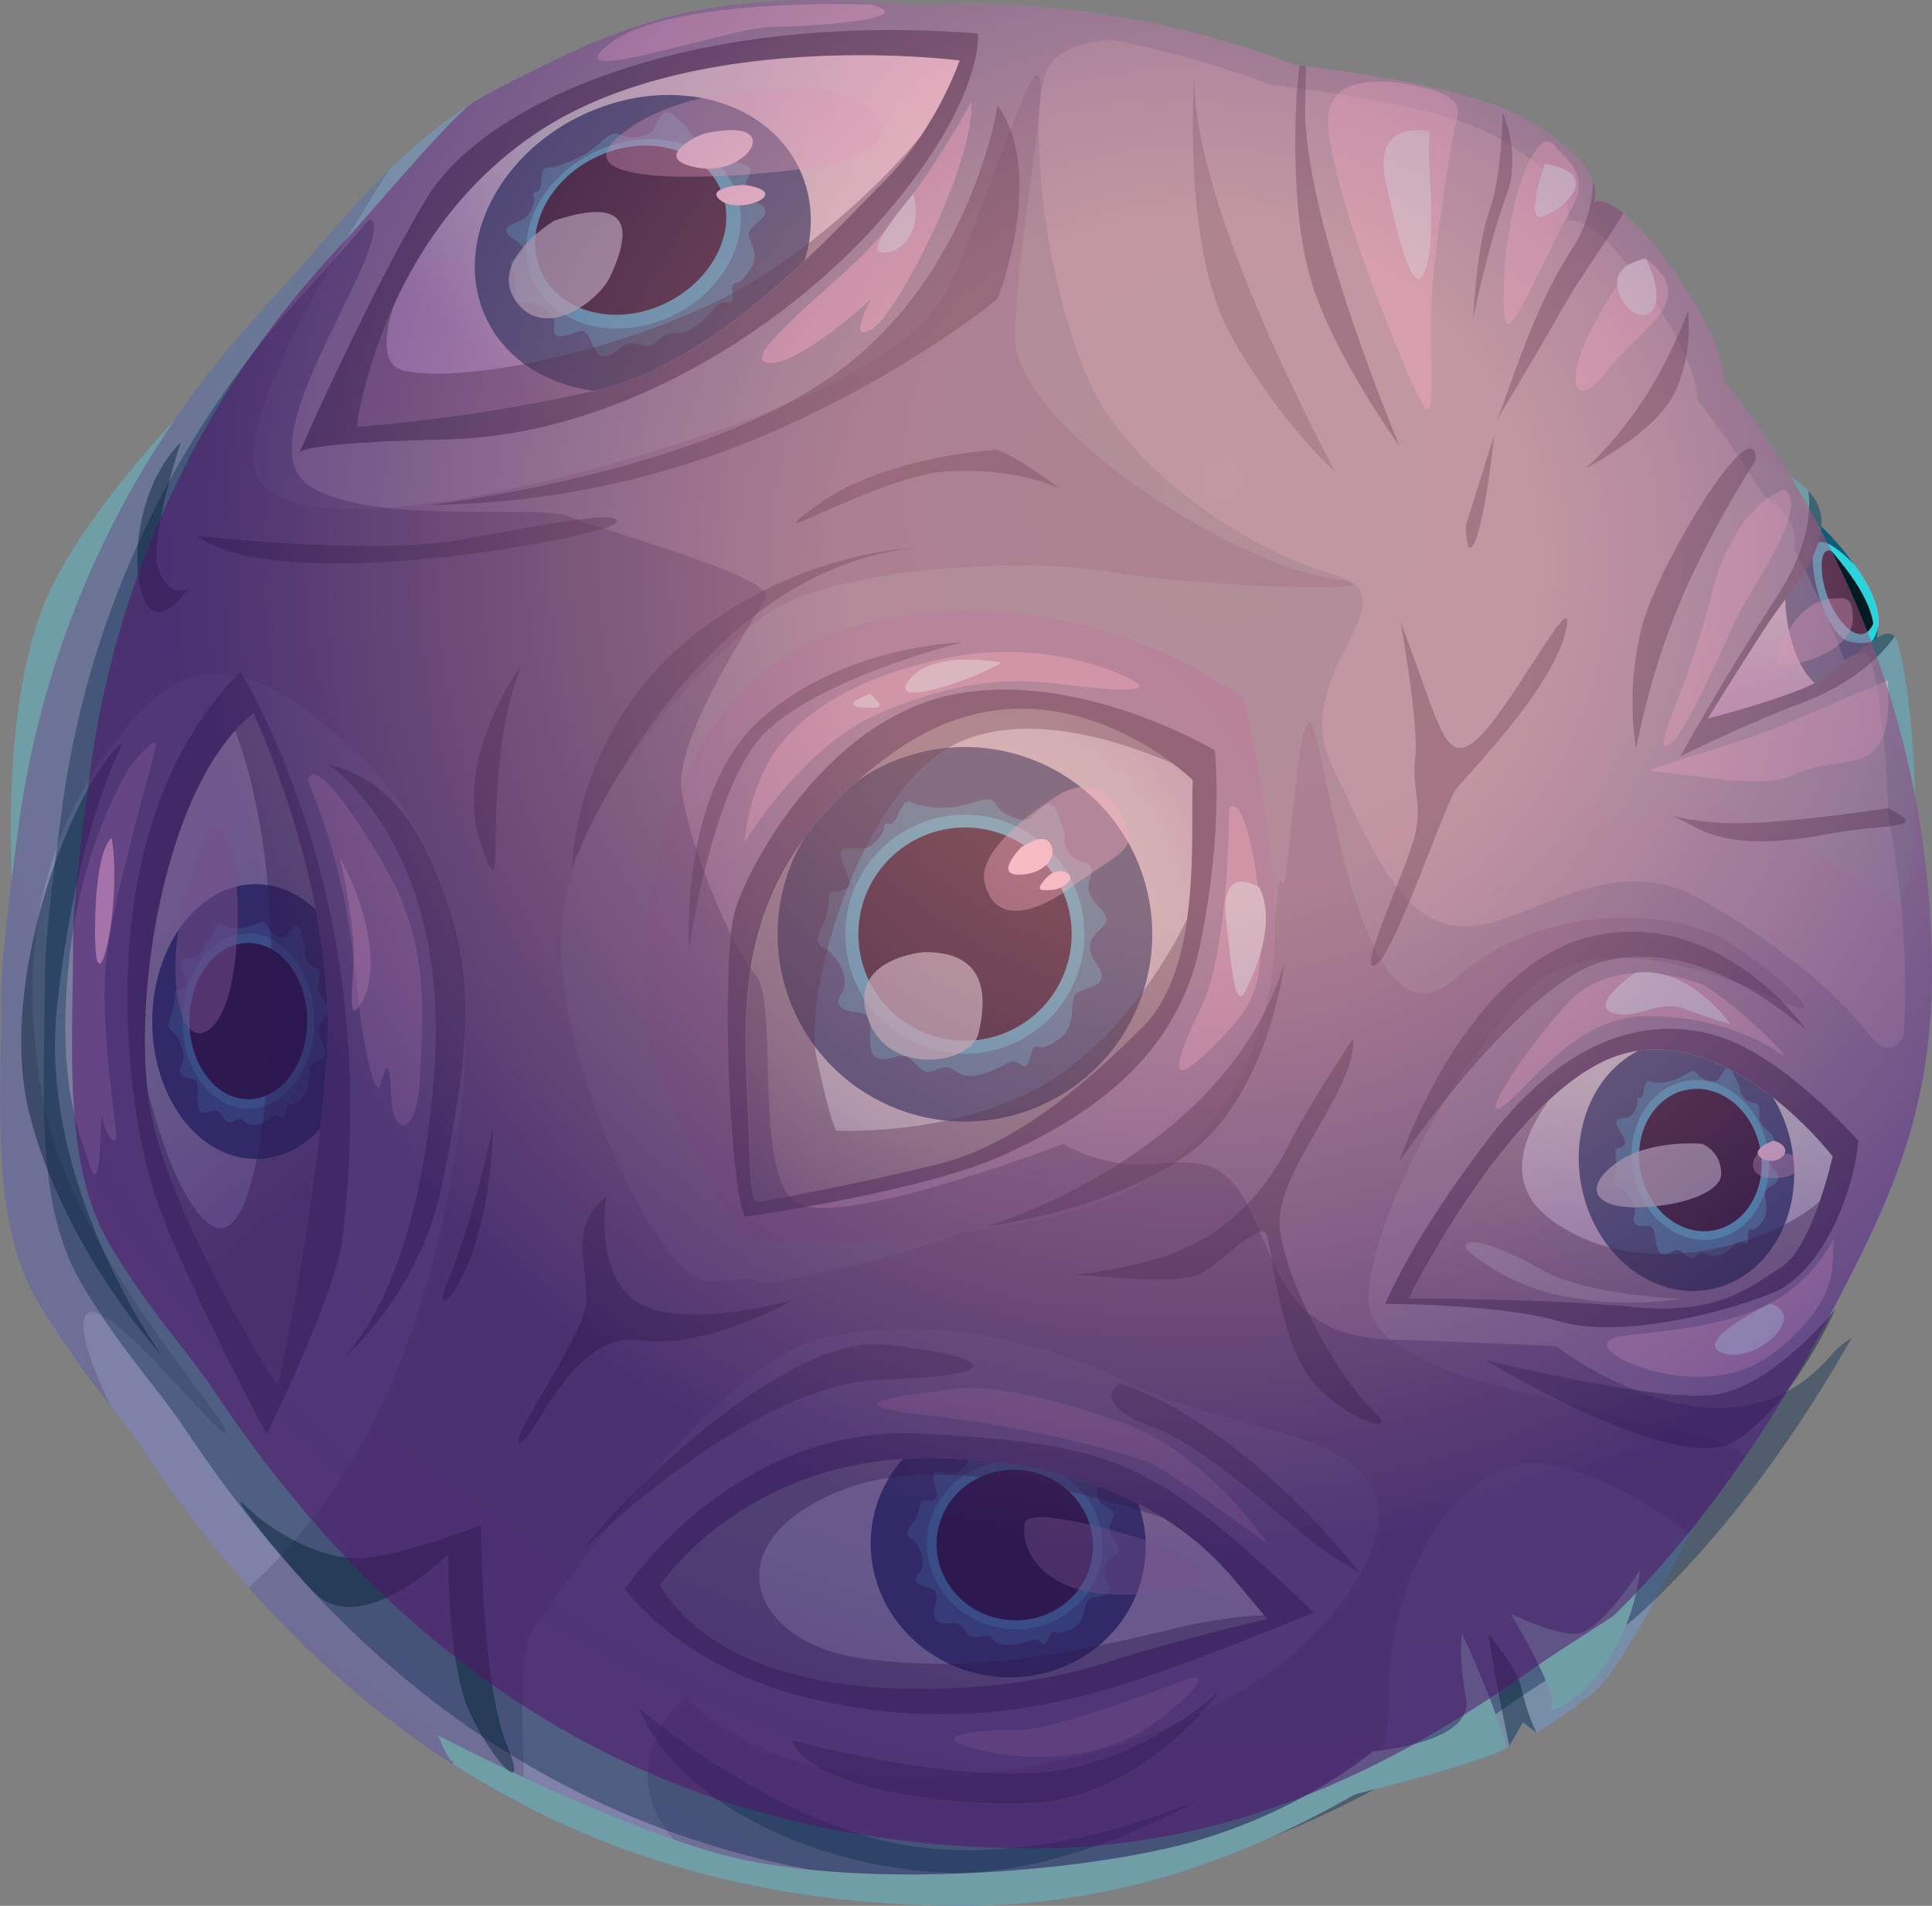 <?xml version="1.0" encoding="UTF-8"?> <svg xmlns="http://www.w3.org/2000/svg" xmlns:xlink="http://www.w3.org/1999/xlink" viewBox="0 0 443.49 437.6"><rect x="0" y="0" width="443.49" height="437.6" fill="#808080" stroke="none"/> <defs> <style>.cls-1{fill:url(#linear-gradient);}.cls-2{fill:url(#linear-gradient-2);}.cls-3{fill:none;}.cls-4{isolation:isolate;}.cls-5{fill:#788da7;}.cls-6{fill:#6f9ea7;}.cls-7{fill:url(#radial-gradient);}.cls-8{fill:#1b0a33;opacity:0.16;}.cls-10,.cls-11,.cls-30,.cls-9{fill:#032035;}.cls-9{opacity:0.45;}.cls-10{opacity:0.59;}.cls-11{opacity:0.61;}.cls-12{fill:url(#radial-gradient-2);}.cls-13{fill:url(#linear-gradient-3);}.cls-14{fill:#125b77;}.cls-15,.cls-19{fill:#2ad4dd;}.cls-16{fill:#709ca7;}.cls-17,.cls-26{fill:#fff;}.cls-17{opacity:0.22;}.cls-18{opacity:0.87;fill:url(#radial-gradient-3);}.cls-19{opacity:0.51;}.cls-20,.cls-27,.cls-29,.cls-32{fill:#021b23;}.cls-21{fill:url(#linear-gradient-4);}.cls-22{clip-path:url(#clip-path);}.cls-23{fill:url(#linear-gradient-6);}.cls-24,.cls-34,.cls-36,.cls-37,.cls-38{fill:#ffdef0;}.cls-24,.cls-27{opacity:0.4;}.cls-25,.cls-39{fill:#bdeee5;}.cls-25{opacity:0.76;}.cls-28{clip-path:url(#clip-path-2);}.cls-29{opacity:0.42;}.cls-30{opacity:0.27;}.cls-31{clip-path:url(#clip-path-3);}.cls-32{opacity:0.36;}.cls-33{clip-path:url(#clip-path-4);}.cls-34,.cls-42{opacity:0.52;}.cls-35,.cls-41{fill:#0a2b4f;}.cls-35{opacity:0.41;}.cls-36{opacity:0.25;}.cls-38{opacity:0.5;}.cls-39,.cls-41{opacity:0.39;}.cls-40{fill:#c0f5f9;}.cls-42{mix-blend-mode:overlay;fill:url(#radial-gradient-4);}</style> <linearGradient id="linear-gradient" x1="403.9" y1="170.6" x2="364.03" y2="310.15" gradientUnits="userSpaceOnUse"> <stop offset="0" stop-color="#fffffa"></stop> <stop offset="0.58" stop-color="#c9fff0"></stop> <stop offset="1" stop-color="#a6b0d6"></stop> </linearGradient> <linearGradient id="linear-gradient-2" x1="243.9" y1="306.39" x2="202.54" y2="418.44" xlink:href="#linear-gradient"></linearGradient> <radialGradient id="radial-gradient" cx="271.37" cy="109.99" r="453.12" gradientTransform="translate(9.28)" gradientUnits="userSpaceOnUse"> <stop offset="0" stop-color="#6ea3a8"></stop> <stop offset="1" stop-color="#8575a8"></stop> </radialGradient> <radialGradient id="radial-gradient-2" cx="217.14" cy="205.72" r="125.88" xlink:href="#radial-gradient"></radialGradient> <linearGradient id="linear-gradient-3" x1="428.27" y1="93.11" x2="406.96" y2="167.15" xlink:href="#linear-gradient"></linearGradient> <radialGradient id="radial-gradient-3" cx="212.9" cy="214.6" r="82.38" gradientTransform="translate(9.28)" xlink:href="#linear-gradient"></radialGradient> <linearGradient id="linear-gradient-4" x1="191.51" y1="0.75" x2="117.32" y2="86.91" xlink:href="#linear-gradient"></linearGradient> <clipPath id="clip-path"> <path class="cls-1" d="M420.68,265.52s-23.49-30.64-48.3-23.47-49,56.07-49,56.07,32,0,51.57,1.95,26.76-4.57,33.94-9.13S420.68,265.52,420.68,265.52Z"></path> </clipPath> <linearGradient id="linear-gradient-6" x1="12.1" y1="183.91" x2="82.68" y2="266.36" xlink:href="#linear-gradient"></linearGradient> <clipPath id="clip-path-2"> <path class="cls-2" d="M151.54,364s20.25-30.93,65.5-29.15,61.93,22.6,67.89,29.73l5.95,7.15s-20.84,4.75-39.29,10.7S171.19,396.11,151.54,364Z"></path> </clipPath> <clipPath id="clip-path-3"> <path class="cls-3" d="M220.27,13.89s-60-7.82-96.6,16.3S81.9,98,81.9,98a391.57,391.57,0,0,0,55.48-8.49c27.41-6.51,52.87-35.19,65.27-47.58S220.27,13.89,220.27,13.89Z"></path> </clipPath> <clipPath id="clip-path-4"> <path class="cls-3" d="M58.17,163.79s.29.61.78,1.73c3.64,8.22,18.46,44.16,16,77.93-2.81,38.42-11.2,74.76-11.2,74.76s-25.2-39.12-29.39-64.28S37.88,179.86,58.17,163.79Z"></path> </clipPath> <radialGradient id="radial-gradient-4" cx="264.7" cy="129.1" r="227.67" gradientTransform="translate(9.28)" gradientUnits="userSpaceOnUse"> <stop offset="0.35" stop-color="#f07d8c"></stop> <stop offset="0.46" stop-color="#da6d87"></stop> <stop offset="0.7" stop-color="#a0457a"></stop> <stop offset="1" stop-color="#520f69"></stop> </radialGradient> </defs> <title>карта</title> <g class="cls-4"> <g id="Шар_1" data-name="Шар 1"> <path class="cls-5" d="M286,418s51.95-11.63,60.48-17l3.1-5.42,3.1,2.33a113.78,113.78,0,0,0,14-10.08c6.21-5.42,23.26-39.49,23.26-39.49l-80.64,54.22Z"></path> <path class="cls-6" d="M58.15,78.3s-33.84,30.62-46.53,57-8.46,73.92-8.46,73.92S60.26,110,58.15,78.3Z"></path> <path class="cls-7" d="M395.74,87.45C395.67,76.28,379.36,54,372.47,48.8c-4.38-3.28-6.07-2.75-6.59-2.28,0,0,0-.05,0-.08.58-1.8,1.78-8.93-15.48-19C338.92,20.65,313.39,16.83,297.65,15A215.8,215.8,0,0,0,220.92.85c-3.6,0-7.2.57-10.75.25C160.91-3.35,142,6.23,115.39,19.72,92.11,31.51,78,51.92,60.47,70.86A217.43,217.43,0,0,0,4,191.71c-1.13,9-3.72,27.6-3.72,36.94,0,25.18-2.51,51.73,8.37,70.23,8.94,15.16,17.56,24,24.13,33.89C77.41,399.66,138.06,437.6,220.92,437.6c44.06,0,80.66-17.29,114.44-41.23,9.92-7,22.55-13.85,31.37-21.93,20.26-18.57,38.61-44.74,51.18-68.39,14.47-27.21,25.58-48.6,25.58-82.67C443.49,172.71,425.52,125.35,395.74,87.45Z"></path> <path class="cls-8" d="M396.21,216c-11.06-6.92-41.49-9.68-62.23,8.76s-28.59-45.59-32.28-57.11-6,39.59-7.37,35-.46,15.65-8.3,32.23S249.15,270.79,228.4,280s-53,15.65-54.4,14.27-1.38-.45-11.51,0-34.58-47.87-33.65-79.18,32.72-63.08,46.55-73.66,57.63-13.82,79.3-10.13,72.83,5.07,50.25,1.38S232.56,97.68,233,77s7.37-55.24,5.52-59.38S227,45.19,218.26,65s-48.86,32.7-71.45,39.6-76.07,20.26-87.13,6C51.94,100.6,74.84,61.61,89.32,39c-10,9.87-18.88,21.09-28.85,31.83A217.43,217.43,0,0,0,4,191.71c-1.13,9-3.72,27.6-3.72,36.94,0,25.18-2.51,51.73,8.37,70.23a215,215,0,0,0,16.57,23.63c-4-8.51-7.32-17.24-5.61-20.41,3.68-6.92,32.26,30.39,32.26,26.69s-35.5-41.43-42-76.42.93-60.77,14.76-79.64,26.28-29,57.17,0,30,77.8,14.29,128c-11.15,35.7-29.27,55.06-39,63.8,18.59,20.95,39.5,37.75,63.06,49.93.41-15.22-1.9-34.46,2.67-41,9.68-13.83,42.87-61.24,66.38-66.3s47.94-.46,71.45,11,64.08,10.59,54.41,36.84-44.72,47.43-91.74,52.49-65.93-18-65.93-18-24,20.72,7.51,41.56a235.16,235.16,0,0,0,56,6.47c35.47,0,66.11-11.2,94.34-28.08a46.49,46.49,0,0,0,3.51-19c-.46-18.42,7.83-44.67,25.81-52.95,12.51-5.77,32.16,6.53,43,14.52,4.6-5.68,9-11.62,13.14-17.64-5.61-5-18.74-5.9-31.66-9.77-18.45-5.53-56.25-10.14-54.86-27.63s16.59-47,34.57-67.69,55.78-.92,63.16,1.85S407.28,222.9,396.21,216Z"></path> <path class="cls-9" d="M143.5,364.89s25-38.36,68.78-35.7,51.81,5.35,89.33,41.05c0,0-32.16,13.37-48.24,17.84S215,397,185.48,389.86,143.5,364.89,143.5,364.89Z"></path> <path class="cls-10" d="M426.55,261.91S409.79,242.8,394.62,238s-34.33-.79-52.68,23.13S318,299.38,318,299.38s26.34,0,39.91,4,36.72-1.59,48.69-6.38S425.75,273.08,426.55,261.91Z"></path> <path class="cls-9" d="M55.19,154.25S68,174.52,75.51,208.35,80,273,78.51,285s-17.3,44.35-17.3,44.35S43.9,297,36.37,276.74,19.07,190.32,55.19,154.25Z"></path> <path class="cls-11" d="M224.51,7.69s1.5,15-21.08,41.35-61.71,51-100.84,51.85c-33.86.75-33.86,3-33.86,3S85.29,66.31,98.09,45.28,156.78,2.43,224.51,7.69Z"></path> <path class="cls-12" d="M276.48,154.7s-39.18-24.45-84-9.79-47.58,77.58-42.68,96.45,18.89,38.41,20.3,41.92,53.87,2.78,81.86-7,39.19-36.34,40.58-58-7-58-7-58Z"></path> <path class="cls-11" d="M278.85,172.3s-31-18.69-60.15-12.82-47,39.52-50,49.66-1.61,59.27,2.14,70.22c0,0,41.16-5.6,60.14-14.43s39.3-21.88,44.65-48.58S278.85,172.3,278.85,172.3Z"></path> <path class="cls-13" d="M415.55,118.28s17.6,16,15.47,26.09S398.29,169.6,392,165,415.55,118.28,415.55,118.28Z"></path> <path class="cls-14" d="M411.29,126.26c-3.43,9.24-1,26.46,6.32,31.39,6.84-4.12,13.51-7.22,13.41-13.28-.18-10.07-8.11-18.72-12.92-23.61C415.56,120.73,412.88,121.91,411.29,126.26Z"></path> <path class="cls-15" d="M416.22,126.55c-.92,6.28,3.52,19.59,8.14,20.69a11.65,11.65,0,0,0,5.28.19,9.21,9.21,0,0,0,1.38-3.06c.91-4.35-1.82-9.78-5.23-14.56C424.44,128.37,417.06,120.84,416.22,126.55Z"></path> <path class="cls-16" d="M400.15,104.05s18,6,18,15.24-7.08,15.78-13.07,25S392,165,392,165s19.06-4.88,25.59-8.69,14.45-13,17.18-10.31,5.71,32.6,4.61,45.66S436.1,208,436.1,208s-42-28.29-51.74-23.4-17.43,7.08-17.43-3.81S396.34,106.78,400.15,104.05Z"></path> <path class="cls-17" d="M433.45,187c-.24-14.48-2.61-34.48-4.82-36.67-1.06-1.07-2.94-.29-5.22,1.27A221.57,221.57,0,0,0,411.84,126a17.44,17.44,0,0,0,.17-2.31c0-4-3.35-7.37-7.15-9.91a229.14,229.14,0,0,0-15.23-21.93c-.08-11.16-16.39-33.48-23.29-38.65-4.37-3.27-6.06-2.75-6.58-2.28a.36.36,0,0,1,0-.09c.59-1.79,1.79-8.92-15.49-19-11.5-6.74-37-10.57-52.78-12.38a217.15,217.15,0,0,0-36.4-10.32c-7.58.58-13.79,2.85-15.3,8.41-4.49,16.6,2.7,58.31,13,75.36s34.14,33.64,53.45,39-10.78,22.42-.46,44,16.62,37.21,31,36.78,32.77-18,53.44-6.29,33.23,23.77,39.06,31.39c3,3.91,5.61,3.34,7.65.31.24-3.31.39-6.7.39-10.26A213.75,213.75,0,0,0,433.45,187Z"></path> <path class="cls-9" d="M434.75,146c-2.73-2.73-10.64,6.49-17.18,10.31S392,165,392,165s7.08-11.43,13.07-20.67,13.07-15.78,13.07-25a9.75,9.75,0,0,0-3.05-6.55c.58,4,.45,12.56-7.52,24.71-11.2,17.05-21.88,36.22-21.88,36.22s14.94-7.46,27.75-12.24c9.37-3.53,16.73-8.76,21.47-15.28Z"></path> <path class="cls-18" d="M273.79,179.12s-32.13-31.54-67.53-7.08-35.95,53.31-34.86,76.7.55,27.73,3.27,27.2,23.42-4.37,40.86-8.71,33.21-17.94,46.83-31.54S273.25,191.63,273.79,179.12Z"></path> <path class="cls-14" d="M264.5,214.47a43,43,0,1,1-43-42.95A43,43,0,0,1,264.5,214.47Z"></path> <path class="cls-19" d="M209.74,184.49a3.69,3.69,0,0,0,.43.13,22.72,22.72,0,0,0,9.55.59c5.08-.91,7.43-3.07,9.06-.36s6,3.81,7.44,3.27,4.9-6.53,6.54-1.45,1.63,4.34,1.63,5.07a5.88,5.88,0,0,0,1.27,4.54c1.64,2,5.08,1.26,4.9,3.62s-1.27,3.07-.36,5.43,4.71,4.72,3.63,6.53-4,3.25-3.63,6.15,3.44,4.52,2.54,6.9-6,1.81-6.36,4.52-.18,4.17-1.08,6.52-4.36,4.19-5.81,4.53-2-1.8-3.08,2.54-2-.54-5.08,1.08-6.17,3.09-9.25,2.91-3.27-3.25-7.44-1.26-4.36-4.55-9.08-3.09-6-.18-5.81-4.52,0-5.27-2.53-5.62-6.35-.74-4-4.53-1.82-9.25-3.81-10.16-2.36-1.8-.54-5.44,1.08-6.69,1.81-7.43,2.9.18,4.17-1.44-4.36-8.51-.54-8.7,4.36.91,7.08-2,.54-4.15,2.72-3.62S206.65,182,209.74,184.49Z"></path> <path class="cls-15" d="M248.92,214.47a27.44,27.44,0,1,1-27.43-27.4A27.41,27.41,0,0,1,248.92,214.47Z"></path> <path class="cls-20" d="M246,214.47A24.48,24.48,0,1,1,221.49,190,24.46,24.46,0,0,1,246,214.47Z"></path> <path class="cls-21" d="M220.27,13.89s-60-7.82-96.6,16.3S81.9,98,81.9,98a391.57,391.57,0,0,0,55.48-8.49c27.41-6.51,52.87-35.19,65.27-47.58S220.27,13.89,220.27,13.89Z"></path> <path class="cls-1" d="M420.68,265.52s-23.49-30.64-48.3-23.47-49,56.07-49,56.07,32,0,51.57,1.95,26.76-4.57,33.94-9.13S420.68,265.52,420.68,265.52Z"></path> <g class="cls-22"> <path class="cls-14" d="M411.26,263.15c3,15.69-5.44,30.43-18.76,32.92S366,287.91,363,272.24s5.44-30.43,18.77-32.93S408.3,247.47,411.26,263.15Z"></path> <path class="cls-19" d="M379,248.45l.26,0a11,11,0,0,0,5.42-.6c2.74-1.14,3.79-2.84,5.05-1.21s3.83,1.9,4.58,1.37,1.93-4.82,3.48-1.63,1.46,2.69,1.55,3.17a4.42,4.42,0,0,0,1.27,2.85c1.17,1.17,3,.31,3.2,1.89s-.33,2.16.47,3.63,3.24,2.61,2.86,3.93-1.83,2.57-1.27,4.46,2.49,2.62,2.29,4.28-3.14,1.82-3,3.65a19.31,19.31,0,0,1,.2,4.43,5.7,5.7,0,0,1-2.69,3.6c-.77.42-1.34-1-1.42,2s-1.18-.15-2.71,1.26-3.07,2.69-4.83,2.88-2.23-1.8-4.32,0-3-2.53-5.47-1.08-3.39.51-3.83-2.39-.65-3.45-2.12-3.43-3.65.19-2.81-2.57-2.17-5.93-3.39-6.31-1.56-1-1-3.53-.22-4.55.1-5.11,1.65-.18,2.15-1.41-3.5-5.16-1.38-5.68,2.55.13,3.72-2.06-.22-2.82,1.07-2.69S377,247.09,379,248.45Z"></path> <path class="cls-15" d="M405.71,263.46c1.89,10-3.47,19.4-12,21s-16.92-5.22-18.82-15.21,3.48-19.42,12-21S403.82,253.46,405.71,263.46Z"></path> <path class="cls-20" d="M404.05,263.78c1.68,8.92-3.1,17.3-10.67,18.72s-15.09-4.63-16.78-13.56,3.1-17.3,10.68-18.73S402.37,254.85,404.05,263.78Z"></path> </g> <path class="cls-23" d="M58.17,163.79s.29.61.78,1.73c3.64,8.22,18.46,44.16,16,77.93-2.81,38.42-11.2,74.76-11.2,74.76s-25.2-39.12-29.39-64.28S37.88,179.86,58.17,163.79Z"></path> <path class="cls-24" d="M243.33,182.34S224.1,193.72,226,202.5s9.75,8.53,19.95,1.17,14.49-8.28,12.82-13.49S251.88,177.36,243.33,182.34Z"></path> <path class="cls-25" d="M212,218.62s-17.56,1.42-12.82,15.17,23.76,10.45,25.41,3.57S227.66,218.38,212,218.62Z"></path> <path class="cls-26" d="M234.54,194.43s-6.41,6.41-.71,6.41,8.55-3.79,7.6-6.41S238.1,192.31,234.54,194.43Z"></path> <path class="cls-26" d="M240.48,201.31s-3.32,3.08-.95,3.08,3.8,0,5.7-1.89S242.86,198.7,240.48,201.31Z"></path> <path class="cls-27" d="M262.36,235.69c6-5.95,8.79-15.15,10.13-24.63-5.58,11.15-14.76,25.16-28.13,34.92-20.85,15.24-52.4,13.63-52.4,13.63s-1.33-1.89-4.54-16.82,10.42-63.56,34-72.9c15.93-6.32,36.36.45,47.92,5.48-10-7.57-35.53-22.33-63-3.33-35.4,24.49-35.95,53.31-34.86,76.7s.55,27.73,3.27,27.2,23.42-4.37,40.86-8.71S248.74,249.29,262.36,235.69Z"></path> <path class="cls-9" d="M209.61,125.84s-28.08.81-52.93,22.15-25.4,51-25.4,51S157.22,131.71,209.61,125.84Z"></path> <path class="cls-9" d="M294.89,220.89s-3.75,31.77-23.26,44.85-44.91,15.77-44.91,15.77S281.52,265.47,294.89,220.89Z"></path> <path class="cls-9" d="M220.91,147.49s-27.16.57-46.21,17.59-16.48,52.79-16.48,52.79,4.63-33.73,15.6-47.59S220.91,147.49,220.91,147.49Z"></path> <path class="cls-24" d="M258.75,155.57s-17.91-9.52-42.17-4.34-36.11,15.58-40.73,24.82a46.64,46.64,0,0,0-4.92,17.31s13.29-21.92,30.62-29.43,29.76-8.36,41.31-6.92S267.42,159.6,258.75,155.57Z"></path> <path class="cls-24" d="M282.15,185.57s0,32.61-6.35,45.59-8.09,19.61,2,9.8,12.13-14.13,11.55-29.15S285,182.11,282.15,185.57Z"></path> <path class="cls-20" d="M430,143.18c-.79-5.58-5.56-12.05-9.62-16.68-1.28-.39-2.41.35-2.17,4.55.54,9.06,8.54,19.18,11.74,12.27A1.09,1.09,0,0,1,430,143.18Z"></path> <path class="cls-24" d="M421.22,137.45s-6.11-.56-10.55,7.2-3.7,9.06,3,7.39,11.65-5.53,11.65-10S424,137.08,421.22,137.45Z"></path> <path class="cls-9" d="M359.36,69.61c3.13-5.47,9.08-13.75,13.3-20.64a1.54,1.54,0,0,0-.19-.17c-4.38-3.28-6.07-2.75-6.59-2.28,0,0,0-.05,0-.08a7.14,7.14,0,0,0-.2-4.51,29.82,29.82,0,0,1-5.17,15.79c-8.93,13.69-14.88,34.49-16.67,38.07S354.6,78,359.36,69.61Z"></path> <path class="cls-9" d="M75.33,175.49s28,18.42,24.4,70.16S78.3,312.24,78.3,312.24,96.17,298,101.52,271.81s7.74-43.42,1.79-62.43S89.61,179,75.33,175.49Z"></path> <path class="cls-2" d="M151.54,364s20.25-30.93,65.5-29.15,61.93,22.6,67.89,29.73l5.95,7.15s-20.84,4.75-39.29,10.7S171.19,396.11,151.54,364Z"></path> <g class="cls-28"> <path class="cls-14" d="M262.65,359.6c-2.57,16.56-18.63,27.81-35.87,25.14s-29.13-18.24-26.57-34.8,18.63-27.8,35.87-25.15S265.21,343.05,262.65,359.6Z"></path> <path class="cls-19" d="M227.66,332.52l.31.15a17.56,17.56,0,0,0,6.86,1.47c3.78-.05,5.72-1.3,6.61.77s3.94,3.35,5.05,3.12,4.27-4,4.9-.28.72,3.22.64,3.72a4,4,0,0,0,.43,3.3c1,1.58,3.55,1.47,3.17,3.1s-1.26,2-.86,3.75,2.91,3.81,1.93,4.94-3.25,1.83-3.3,3.9,2,3.55,1.1,5.09-4.54.59-5.1,2.45-.58,2.88-1.5,4.43-3.61,2.41-4.7,2.52-1.25-1.49-2.52,1.42-1.38-.62-3.8.19-4.81,1.45-7,1-2-2.63-5.27-1.71-2.66-3.66-6.24-3.17-4.34-.8-3.73-3.81.57-3.68-1.24-4.21S208.84,363.4,211,361s-.3-6.64-1.65-7.5-1.53-1.52.19-3.85,1.51-4.57,2.12-5,2.08.45,3.18-.54-2.24-6.44.55-6.13,3.07,1.12,5.35-.61.84-2.84,2.37-2.21S225.7,330.4,227.66,332.52Z"></path> <path class="cls-15" d="M252.86,357.85c-1.64,10.55-11.88,17.75-22.88,16S211.4,362.25,213,351.69s11.88-17.75,22.88-16S254.5,347.29,252.86,357.85Z"></path> <path class="cls-20" d="M250.7,357.53c-1.46,9.4-10.59,15.81-20.4,14.3S213.72,361.44,215.18,352s10.6-15.84,20.41-14.31S252.17,348.1,250.7,357.53Z"></path> </g> <path class="cls-9" d="M229,24.22s-6,39.84-38.38,62.38-91.82,29.32-91.82,29.32a202.84,202.84,0,0,0,70.74-13.54C205.69,88.1,229,68.57,229,68.57S240.31,40,229,24.22Z"></path> <path class="cls-29" d="M344.91,25.72s0,14.3-3,22.56-3.76,24.8-3.76,24.8,3.76-18,7.53-27.8S344.91,25.72,344.91,25.72Z"></path> <path class="cls-30" d="M274.18,17.47s-3,39.08,8.27,59.36,24.08,31.57,24.08,31.57S273.43,47.53,274.18,17.47Z"></path> <g class="cls-31"> <path class="cls-14" d="M183.35,38.45c7.92,16.18-1.68,37.13-21.45,46.79s-42.22,4.36-50.14-11.83,1.68-37.12,21.45-46.78S175.43,22.27,183.35,38.45Z"></path> <path class="cls-19" d="M126.46,38.47l.41-.08A26.06,26.06,0,0,0,135,34.91c3.92-2.69,5.17-5.13,7.44-3.94s6.24.17,7.28-.78,1.89-6.44,4.94-3.67,2.82,2.32,3.06,2.81a3.83,3.83,0,0,0,2.57,2.57c2,.69,4.65-1.2,5.29.48s0,2.62,1.51,3.86,5.49,1.31,5.2,3-2.23,3.85-1,5.67,4.38,1.69,4.41,3.67-4.38,3.68-3.78,5.67,1.25,2.92,1.28,4.89-2.23,4.62-3.32,5.46-2.26-.44-1.71,3-1.85.45-3.88,2.81-4.1,4.62-6.73,5.74-3.8-.89-6.61,2.16-5.13-1.32-8.58,1.58-5,2.31-6.35-.72-1.75-3.59-4-2.8-5.53,2.08-4.84-1.48-4.6-5.57-6.56-5.37-2.57-.27-2.27-3.48-1.33-5-1-5.81,2.48-1.06,3-2.68-6.48-4-3.36-5.72,3.93-1.15,5.23-4.24-1-3,1-3.57S123,38,126.46,38.47Z"></path> <path class="cls-15" d="M168.28,42.51c5.05,10.33-1.08,23.68-13.69,29.85s-26.93,2.78-32-7.55S123.68,41.13,136.29,35,163.23,32.18,168.28,42.51Z"></path> <path class="cls-20" d="M165.15,42.91c4.52,9.2-1,21.12-12.19,26.62s-24,2.47-28.53-6.73.95-21.13,12.2-26.63S160.65,33.7,165.15,42.91Z"></path> </g> <path class="cls-27" d="M81.9,98a391.57,391.57,0,0,0,55.48-8.49c27.41-6.51,52.87-35.19,65.27-47.58a70.31,70.31,0,0,0,8.76-10.77c-10.3,12.67-29,29.14-45.6,37.42-24.08,12-58.7,19.53-73,16.54-5.06-1.07-4.82-7.33-2.43-15A104.11,104.11,0,0,0,81.9,98Z"></path> <path class="cls-24" d="M188.46,20.4s-30.15-2.49-46,10.57,29.64,10,47.23,7S206.67,24,188.46,20.4Z"></path> <path class="cls-26" d="M161.72,30.68c-1.95.43-12.74,6-1.22,7.88S180.67,26.4,161.72,30.68Z"></path> <path class="cls-26" d="M171.45,42.53c-1.68-.29-10.19.75-5.71,3.7S181.9,44.3,171.45,42.53Z"></path> <path class="cls-25" d="M127.24,50.66s-15.38,9.17-8.83,18.49,19.19-.06,21.77-5.87S148.61,43.54,127.24,50.66Z"></path> <path class="cls-29" d="M387.51,71.36s-4.54,12.27-11.33,22-12.3,14.24-12.3,14.24,15.86-8.08,20.39-17.14S387.51,71.36,387.51,71.36Z"></path> <path class="cls-24" d="M357.39,34.17s-2.9-6.47-7.76,6.14-5.5,34.91-3.23,34,10.68-20.05,13.27-24.57S365.17,41,357.39,34.17Z"></path> <path class="cls-24" d="M377.86,59.44s-2.4-2.37-11.18,13.56-4.78,21.53,2.4,12S390.63,69,377.86,59.44Z"></path> <path class="cls-9" d="M414.57,236.42s-19.15-27.9-48.69-21.53-44.69,51.82-44.69,51.82,28.73-42.25,47.89-46.23S405,228.44,414.57,236.42Z"></path> <path class="cls-27" d="M408.93,290.94c3.75-2.38,6.78-9.19,8.83-15.15-10.13,9.2-40.4,19.68-61.46,4.47-10.74-7.76-7.38-18.44-.7-27.67-17.88,16.61-32.18,45.53-32.18,45.53s32,0,51.57,1.95S401.75,295.5,408.93,290.94Z"></path> <path class="cls-25" d="M390.72,262.63s-12.37-1.17-20.07,4.67-4.19,10.53,6.86,9.86,17.39-4.18,17.56-7.34A7.26,7.26,0,0,0,390.72,262.63Z"></path> <path class="cls-24" d="M408.29,264.63s-5.36-1.66-5.85,2.35,5.51,4,8.19,3S417,265.3,408.29,264.63Z"></path> <path class="cls-32" d="M133.68,356s38.4-38.35,68.77-39.25,25-5.35.9-8S139.94,347,133.68,356Z"></path> <path class="cls-32" d="M256.94,317.61s-7.14,4.46,7.15,9.8,33.94,25,41.08,29.44l7.15,4.46S286.41,327.41,256.94,317.61Z"></path> <path class="cls-9" d="M340.91,312.24s39.3,9.83,52.69,8,27.69-19.61,27.69-19.61S411.47,323,398.07,331,340.91,312.24,340.91,312.24Z"></path> <path class="cls-32" d="M181.92,399.66s36.61,9.82,58.94,7.15,39.31-18.73,39.31-18.73-17.87,25-43.77,25.86S184.6,408.59,181.92,399.66Z"></path> <path class="cls-9" d="M28.28,170.42S17.56,190,13.09,231.07s24.13,80.29,24.13,80.29-22.34-24.09-30.39-55.3S17.56,178.45,28.28,170.42Z"></path> <path class="cls-27" d="M290.14,370.84a109.23,109.23,0,0,0-18,2.5c-23.48,5.55-46.16,11.12-73.61,7.54s-35-27.42-4.77-38.93c22.09-8.42,56.46,1,73.4,6.63-10.59-6.66-26.43-12.79-50.1-13.73-45.25-1.78-65.5,29.15-65.5,29.15,19.65,32.11,81.58,24.38,100.05,18.43s39.29-10.7,39.29-10.7Z"></path> <path class="cls-24" d="M273.31,385.25s-30.63,11.92-39,11.92-24.27,1.19-8.75,4.76,28.24,0,35-3.57S279.67,384.06,273.31,385.25Z"></path> <path class="cls-24" d="M255.8,326.05s-23.47-8.74-36.6-7.15-29,3.58-6.76,6,47.74,8.74,53.31,11.93,25.46,17.88,25.46,17.88S276.49,332.4,255.8,326.05Z"></path> <path class="cls-24" d="M265,354.25s-29-9.53-29.85-4.36,3.19,16.29,22.29,16.29S282.06,361,265,354.25Z"></path> <path class="cls-26" d="M407.13,261.88s-6.12,2.2-2.54,4.18S412.85,263.66,407.13,261.88Z"></path> <g class="cls-33"> <path class="cls-14" d="M82.46,234.57c0,17.41-10.64,31.54-23.76,31.54S34.94,252,34.94,234.57,45.57,203,58.7,203,82.46,217.14,82.46,234.57Z"></path> <path class="cls-19" d="M50.85,212.43l.25.1a9.78,9.78,0,0,0,5.27.43c2.8-.67,4.1-2.26,5-.27s3.3,2.79,4.11,2.41,2.7-4.81,3.61-1.08.89,3.19.89,3.72a5.41,5.41,0,0,0,.71,3.34c.9,1.45,2.8.92,2.7,2.65s-.7,2.26-.2,4,2.6,3.47,2,4.8-2.21,2.4-2,4.52,1.91,3.32,1.4,5.07-3.3,1.32-3.5,3.32a23.67,23.67,0,0,1-.6,4.79,5.93,5.93,0,0,1-3.21,3.33c-.81.26-1.1-1.33-1.7,1.86s-1.1-.39-2.81.81-3.41,2.24-5.11,2.11-1.81-2.39-4.11-.93-2.4-3.32-5-2.26-3.31-.12-3.21-3.32,0-3.86-1.4-4.12-3.51-.55-2.21-3.35-1-6.77-2.1-7.44-1.31-1.33-.31-4,.61-4.92,1-5.46,1.61.14,2.3-1-2.4-6.26-.3-6.4,2.41.68,3.91-1.46.3-3.06,1.5-2.66S49.15,210.57,50.85,212.43Z"></path> <path class="cls-15" d="M72.16,234.44c0,11.12-6.79,20.13-15.16,20.13s-15.15-9-15.15-20.13S48.64,214.31,57,214.31,72.16,223.33,72.16,234.44Z"></path> <path class="cls-20" d="M70.52,234.44c0,9.91-6,17.95-13.52,17.95s-13.51-8-13.51-17.95,6-17.94,13.51-17.94S70.52,224.54,70.52,234.44Z"></path> <path class="cls-34" d="M48.05,190s-8.76,18.17-7.71,35.32S50.5,240,53.29,225,54.35,186.87,48.05,190Z"></path> </g> <path class="cls-27" d="M58.17,163.79a33.44,33.44,0,0,0-4.2,4c2.49,6.41,7.79,23.14,8.25,49.9.6,35.08-4.16,69.58-13.7,63.65-6.24-3.92-11.46-18.51-14.65-31.16.14,1.3.31,2.56.51,3.75,4.19,25.16,29.39,64.28,29.39,64.28s8.39-36.34,11.2-74.76c2.44-33.77-12.38-69.71-16-77.93C58.46,164.4,58.17,163.79,58.17,163.79Z"></path> <path class="cls-35" d="M420.08,311.44c-24.05,27.89-62.82-2.32-62.82-2.32s-14.73-.77-38-1.54-25.58-15.5-31.79-28.66-11.63-12.39-23.27-11.62a36.14,36.14,0,0,1-20.15-4.64s-50.4,19.36-60.93,13.63-4.21-46.15-9.63-52.35S158,193.75,156.44,181.35s17.06-39.49,19.38-44.14-38-15.5-45-18.58-45,2.31-59.71-7S85.88,63.64,85.88,52c0-1-.4-1.52-1.09-1.61-4.68,5.35-9.36,10.79-14.31,16.15A217.43,217.43,0,0,0,14,187.42c-1.14,9-3.72,27.63-3.72,37,0,25.18-2.52,51.74,8.38,70.21,8.94,15.18,17.55,24.06,24.12,33.91,44.66,66.9,105.31,104.83,188.18,104.83,44.06,0,80.66-17.31,114.44-41.23,9.92-7,22.54-13.85,31.37-21.94,18.73-17.16,35.83-40.85,48.24-63A20.67,20.67,0,0,0,420.08,311.44Z"></path> <path class="cls-36" d="M70.8,179.52a149.11,149.11,0,0,1,10.51,42c2.45,24.12,5.25,30.41,6,27.63s2.1-8.05,2.44,2.1,6,10.12,6.67-3.86,2.09-30.07-7-46.51S71.15,173.23,70.8,179.52Z"></path> <path class="cls-36" d="M29.83,176s-11.2,17.47-14,44.76,2.1,38.81,4.9,47.18,2.11-15,2.81-11.18,2.79,6.3,3.14,4.54-4.19-26.91-2.09-42.66,11.2-45.8,11.2-47.55S33.33,171.82,29.83,176Z"></path> <path class="cls-9" d="M113.14,258.72s-4.47,21.68-10.22,35S112.5,293.14,113.14,258.72Z"></path> <path class="cls-24" d="M78,196.85s3.19,14,3.19,21.68S79.3,236.39,83.13,230,85.05,209.61,78,196.85Z"></path> <path class="cls-37" d="M25.65,192.38s-3.83,1.92-3.83,21.69S28.21,208.33,25.65,192.38Z"></path> <path class="cls-38" d="M200,1.07S154-.85,140,10s28.09-3.82,37-3.82S212.12,4.26,200,1.07Z"></path> <path class="cls-38" d="M223,23.39S209.57,48.26,195.51,61,170,83.35,177,83.35s23-14.67,23-14.67-5.75,10.19,0,7S223.61,38.07,223,23.39Z"></path> <path class="cls-9" d="M298.26,15.09l-.58,6.39s-1.91,25.51,3.2,42.73,20.43,38.26,20.43,38.26S299,50.17,299.6,24c.08-3.37.14-6.27.19-8.75C299.27,15.21,298.76,15.16,298.26,15.09Z"></path> <path class="cls-9" d="M403.05,105.65s-10.86,16.58-17.89,33.81A171.26,171.26,0,0,0,375.58,172a70.89,70.89,0,0,1,1.29-28.05C380.7,129.24,403.05,92.9,403.05,105.65Z"></path> <path class="cls-9" d="M341.75,375.42s6.38,7,7.65,12.74a44.82,44.82,0,0,0,3.28,9.66l-3.1-2.33-3.1,5.42S343,385,341.75,375.42Z"></path> <path class="cls-39" d="M336.7,287a48.75,48.75,0,0,0,22.9,10.75,80.24,80.24,0,0,0,26.49.46s-21.77-.68-32.33-6.73S334.69,283.36,336.7,287Z"></path> <path class="cls-24" d="M420.87,284.47a35.13,35.13,0,0,1-14.58,14.81c-10.1,5.15-22,6.06-33.22,7.39s2.24,8.74,14.36,9.41,19.3-3.8,26.49-11.65S420.87,290.76,420.87,284.47Z"></path> <path class="cls-40" d="M209.67,44.49s-10.94,12.59-7.58,13.43S212.18,54.57,209.67,44.49Z"></path> <path class="cls-40" d="M229.78,152.14s-15.71-3.13-21.11,4S225.29,155.29,229.78,152.14Z"></path> <path class="cls-40" d="M199.7,159.31s-7.64,2.7-1.36,3.16S201,160.67,199.7,159.31Z"></path> <path class="cls-40" d="M289.06,203.72s-9-5.83-7.63,7.18,2.25,21.08,4.49,16.59S293.11,211.79,289.06,203.72Z"></path> <path class="cls-24" d="M391,226.15s-19.77-8.53-31.44,4.49-20.66,28.25-13.93,22.85,16.62-20.17,32.35-20.17,26,5.39,30.52,8.52S400,231.53,391,226.15Z"></path> <path class="cls-9" d="M228.89,103.27s-26,1.34-41.77,13,14.37-7.18,30.54-8.07,25.6,4,25.6,4S234.73,105.5,228.89,103.27Z"></path> <path class="cls-9" d="M45.19,123.06s40.49,4.57,61.13.77S143,117,141.46,120,65.06,137.55,45.19,123.06Z"></path> <path class="cls-40" d="M354.61,37.61s-4.59,13-.76,12.19S369.13,39.89,354.61,37.61Z"></path> <path class="cls-24" d="M329.4,20.83s-23.68-7.63-24.46,6.09,17.58,58.76,21.4,65.61,1.53-12.2,2.29-24.41,4.58-35.86,5.35-38.91S336.28,23.11,329.4,20.83Z"></path> <path class="cls-24" d="M409.61,112.38s-11.46,3.05-16.8,24.41-13.75,35.86-9.93,34.33,13-23.64,16-29.75S415.72,116.19,409.61,112.38Z"></path> <path class="cls-9" d="M139.16,274.9s-3,18.3,7.64,24.41,35.15-.77,35.15-.77S162.08,310,146.8,307.7s-24.45,23.64-27.5,23.64,14.51-24.4,15.28-32S130,281.75,139.16,274.9Z"></path> <path class="cls-41" d="M146.59,392.17s32,27.7,63.91,31.91,64.76-10.92,64.76-10.92S246.67,430,219.76,430,156.69,416.51,146.59,392.17Z"></path> <path class="cls-9" d="M119.68,152.83s-16,21-9.24,41.15S109.59,178,119.68,152.83Z"></path> <path class="cls-9" d="M41.48,101.6s-7.57,22.66-5,29.39,6.73,4.18,6.73,4.18-6.73,10.09-10.1,2.55S31.39,111.67,41.48,101.6Z"></path> <path class="cls-40" d="M328.23,30.22S314.78,26.85,318.14,42s6.73,27.69,9.25,19.32S327.39,37.76,328.23,30.22Z"></path> <path class="cls-24" d="M433.35,156.18s-11.77,5-23.55,10.08-35.33,10.91-30.27,10.91,24.82,4.42,32,.84C423.25,172.14,435,180.53,433.35,156.18Z"></path> <path class="cls-40" d="M377.86,59.44s-9.26,1-5.9,8.56S384.6,73.57,377.86,59.44Z"></path> <path class="cls-9" d="M321.5,142.75s4.21,23.51,3.37,31.07,1.68,10.09,0,17.63-13.46,31.91-9.25,30.23,16-36.94,18.49-40.29,21.87-22.7,25.23-36.13-12.61,17.64-20.18,24.37S330.76,167.1,321.5,142.75Z"></path> <path class="cls-40" d="M375.33,223.36s-10.94,7.56-5.05,9.24,10.09-3.35,16.81-.82,10.1,3.34,10.1,3.34S387.94,221.68,375.33,223.36Z"></path> <path class="cls-40" d="M406.29,299.28s-18.35,8.9-10.78,11.42S415.38,302.11,406.29,299.28Z"></path> <path class="cls-29" d="M433.35,185.57s-26.91,4.19-38.69,3.36-13.45-3.36-5.89.83,17.67,4.22,31.12,1.7S443.44,190.62,433.35,185.57Z"></path> <path class="cls-9" d="M310.58,238.45S300.47,253.6,296,262.58s-11.79,18.5-24.14,24.1-30.33,6.17-24.15,6.17,23.58,2.82,29.2-1.12,12.92-11.77,14-7.85,2.81,21.87,9,31.42,23,15.69,15.15,8.42S294.86,294,293.74,281.64,311.71,249.67,310.58,238.45Z"></path> <path class="cls-6" d="M376.58,360.29s-9.31,14.87-14.89,14.87-14.91-4.64-14.91-4.64,11.18,18.59,9.32,21.4S372.86,387.26,376.58,360.29Z"></path> <path class="cls-6" d="M335.61,375.16s-.92,4.65.93,14.88-21.41,12.09-21.41,12.09S296.5,418,267.63,424.46s-76.76,9-104.69.6-62.4-26.62-62.4-26.62c5.45,12.92,2.27-.57,3.49,6.66,33,21.17,71.64,32.5,116.89,32.5,33.74,0,63.1-10.15,90.18-25.64,14-3.54,29.56-7.84,34.74-10.69C342.42,389.25,335.61,375.16,335.61,375.16Z"></path> <path class="cls-9" d="M110.44,350.18s0,36.1,5.89,50.39-5,1.68-9.26-9.23-4.21-34.44-4.21-34.44-20.17,20.15-31.1,8.39S51.57,340.94,56.62,346s16,11.76,25.22,11.76S110.44,350.18,110.44,350.18Z"></path> <path class="cls-9" d="M343,99.85l-6.5,20.77c0,5.85,1.3,7.79,3.25,0S343,99.85,343,99.85Z"></path> <path class="cls-42" d="M443.49,223.38c0-50.67-18-98-47.75-135.93C395.67,76.28,379.36,54,372.47,48.8c-4.38-3.28-6.07-2.75-6.59-2.28,0,0,0-.05,0-.08.58-1.8,1.78-8.93-15.48-19C338.92,20.65,313.39,16.83,297.65,15A215.8,215.8,0,0,0,220.92.85c-3.6,0-7.2.57-10.75.25C160.91-3.35,142,6.23,115.39,19.72a88,88,0,0,0-7.89,4.54C96.78,34.49,87.51,46.33,77,57.65A217.5,217.5,0,0,0,20.5,178.5c-1.13,9-3.72,27.62-3.72,36.93,0,25.21-2.52,51.74,8.38,70.23,8.93,15.17,17.55,24.07,24.12,33.89C93.94,386.46,154.58,424.4,237.45,424.4c44.06,0,80.66-17.3,114.45-41.24,5.67-4,12.22-8,18.44-12.13,18.81-18.27,35.75-42.74,47.57-65C432.38,278.84,443.49,257.45,443.49,223.38Z"></path> </g> </g> </svg> 